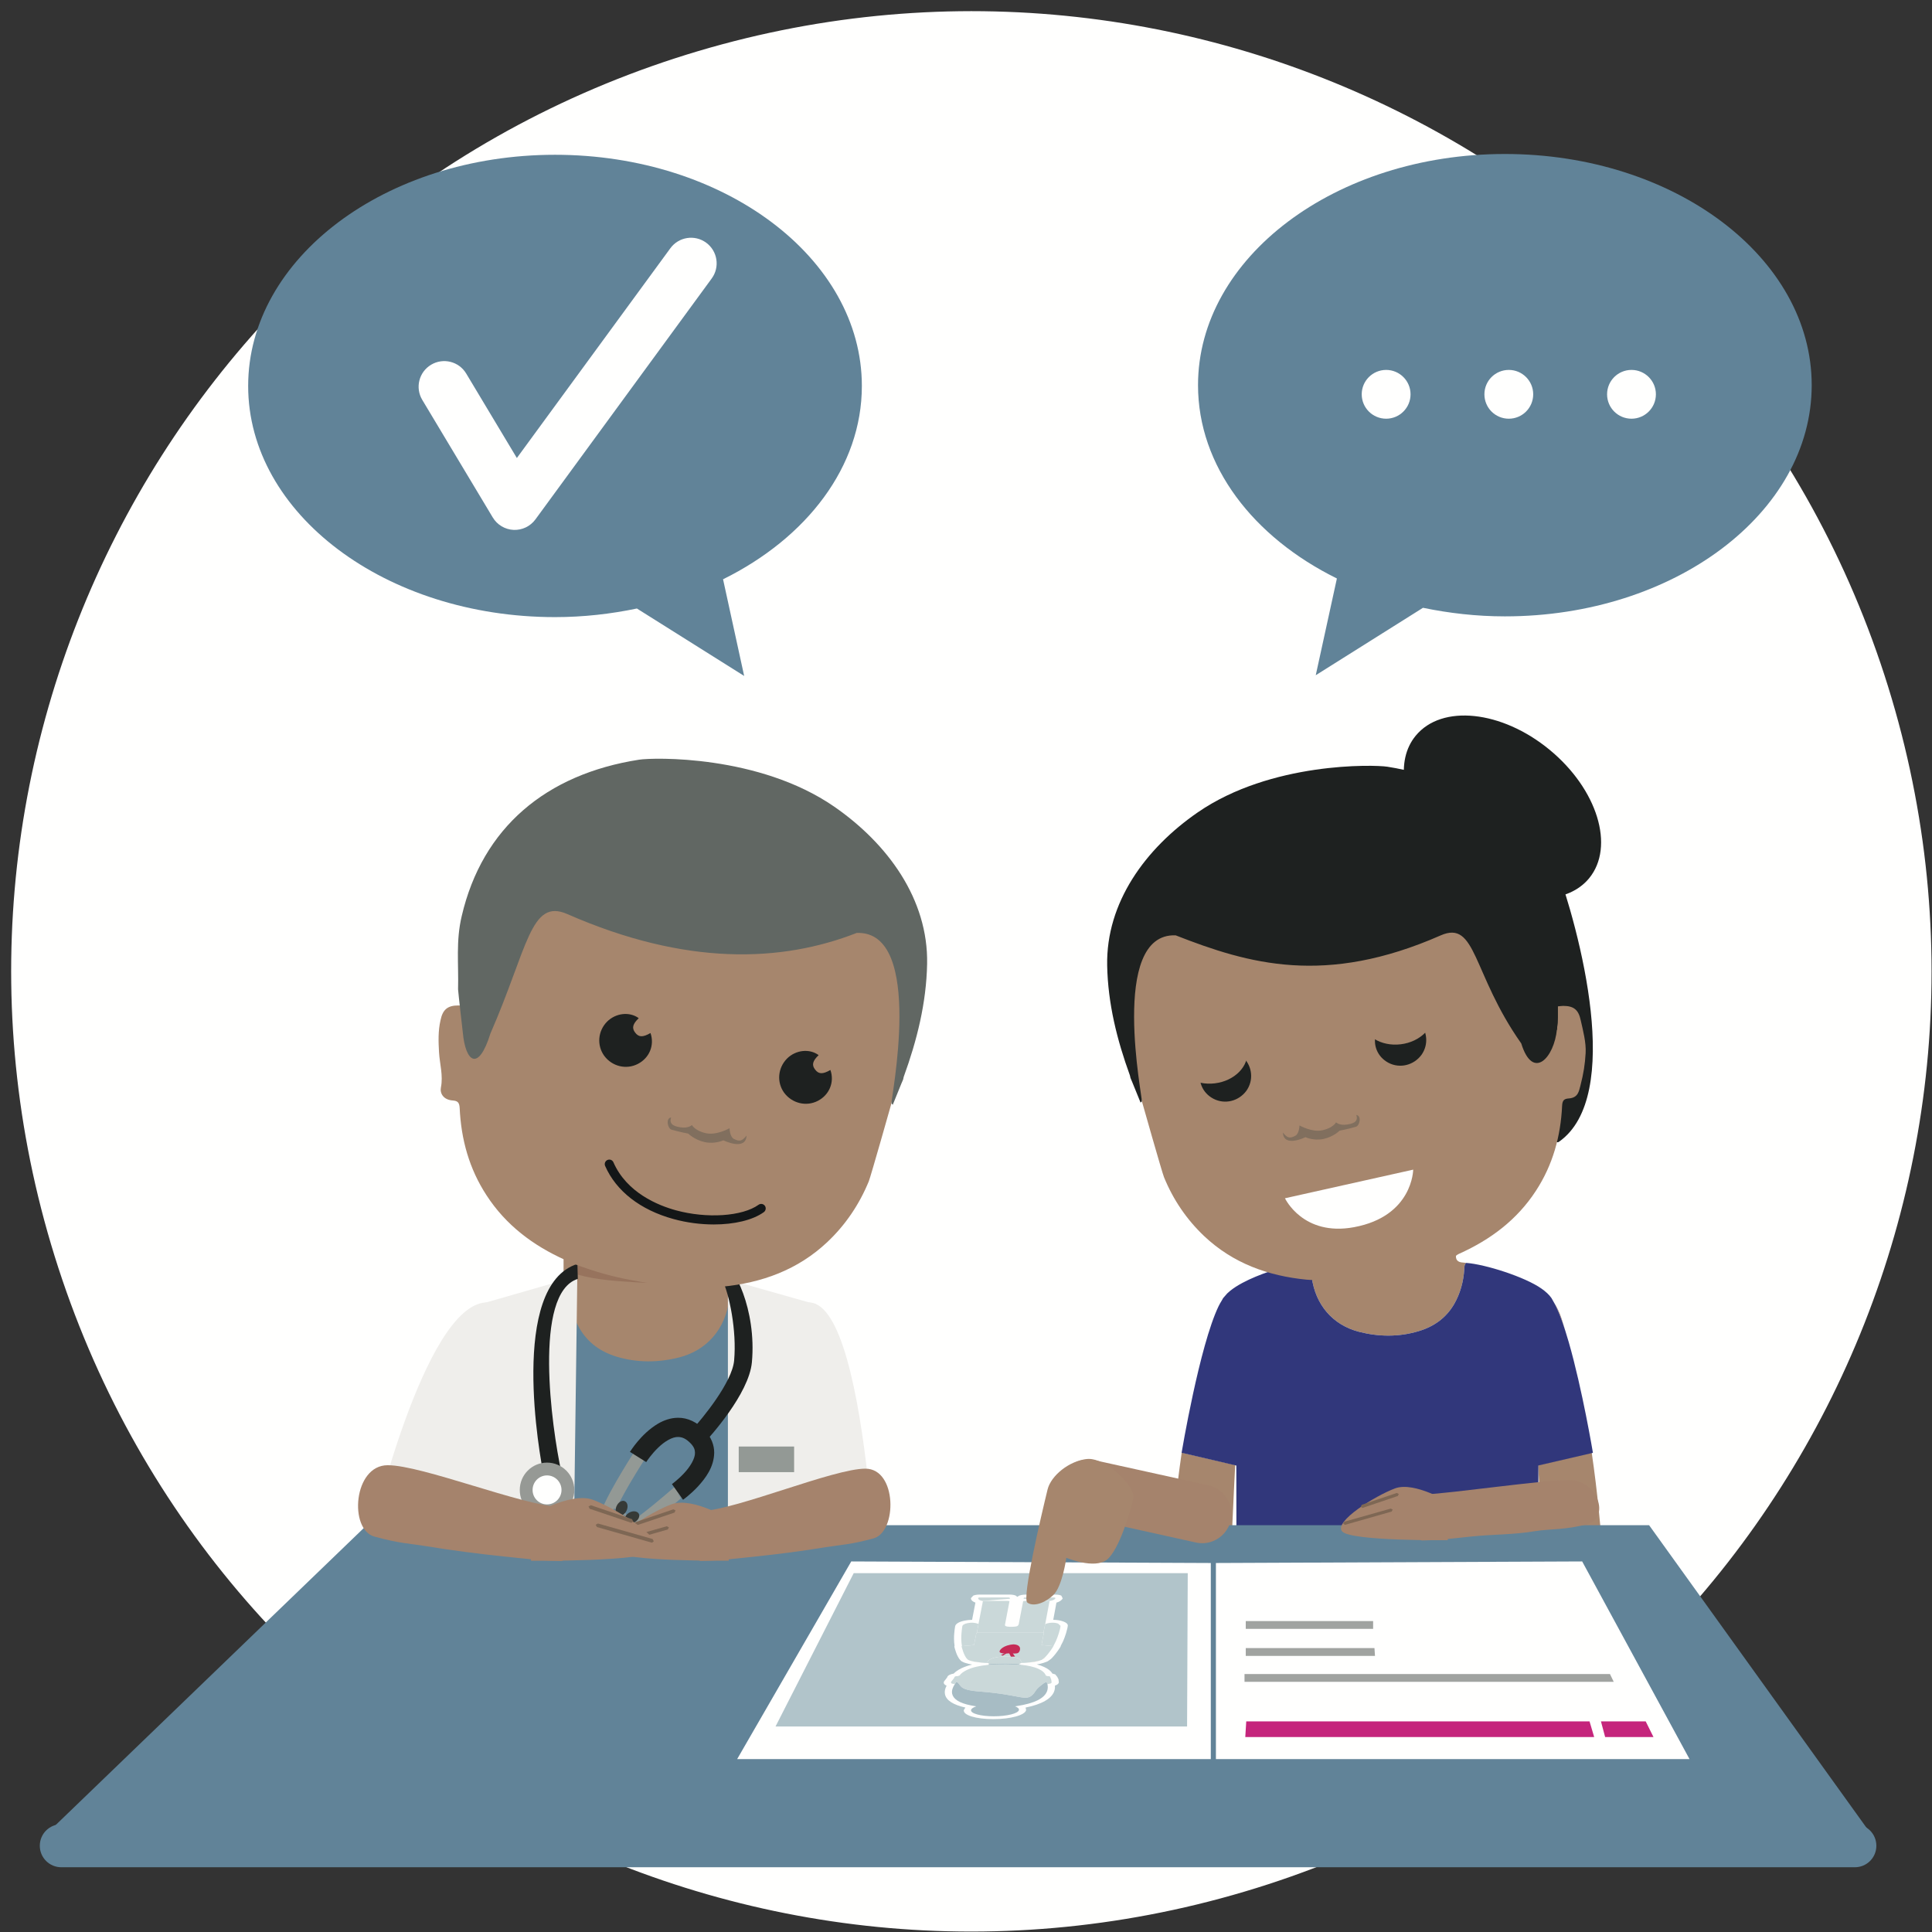 <?xml version="1.0" encoding="UTF-8"?>
<svg width="158px" height="158px" viewBox="0 0 158 158" version="1.1" xmlns="http://www.w3.org/2000/svg" xmlns:xlink="http://www.w3.org/1999/xlink">
    <rect x="0" y="0" width="158" height="158" fill="#333333" stroke="none"/>
    <title>Begrijpelijke digitale zorg</title>
    <g id="Page-1" stroke="none" stroke-width="1" fill="none" fill-rule="evenodd">
        <g id="Begrijpelijke-digitale-zorg" transform="translate(0.913, 0.913)">
            <path d="M54.267,3.863 C95.503,-9.534 139.79,13.03 153.188,54.267 C166.585,95.502 144.02,139.789 102.785,153.188 C61.551,166.585 17.262,144.02 3.863,102.785 C-9.535,61.551 13.035,17.262 54.267,3.863 Z" id="Fill-1" fill="#FFFFFE"></path>
            <g id="Group" transform="translate(2.342, 11.68)">
                <path d="M124.246,80.777 C129.533,77.05 125.979,63.617 123.88,57.887 C121.778,52.163 111.316,50.351 111.316,50.351 L122.821,68.408 C122.821,68.408 122.969,81.68 124.246,80.777 Z" id="Fill-2" fill="#1E2120"></path>
                <path d="M123.151,123.213 C124.563,124.607 128.097,124.431 128.127,123.594 C128.205,121.347 128.112,120.477 128.02,118.225 C127.917,115.837 127.76,113.431 127.507,111.04 C127.346,109.419 127.151,107.804 126.916,106.203 L122.538,107.218 C122.538,107.218 123.175,119.55 123.151,123.213 Z" id="Fill-3" fill="#A6866D"></path>
                <path d="M97.148,123.213 C95.744,124.607 92.207,124.431 92.18,123.594 C92.094,121.347 92.193,120.477 92.285,118.225 C92.387,115.837 92.541,113.431 92.793,111.04 C92.955,109.419 93.153,107.804 93.386,106.203 L97.76,107.218 C97.76,107.218 97.125,119.55 97.148,123.213 Z" id="Fill-4" fill="#A6866D"></path>
                <path d="M124.447,95.221 C124.282,94.723 124.073,94.291 123.818,93.905 C124.143,94.476 124.453,95.292 124.758,96.245 C124.656,95.904 124.558,95.561 124.447,95.221 Z" id="Fill-5" fill="#A6866D"></path>
                <path d="M125.031,97.145 L125.039,97.172 L125.031,97.145 Z" id="Fill-6" fill="#A6866D"></path>
                <path d="M97.114,93.178 L97.16,93.138 L97.114,93.178 Z" id="Fill-7" fill="#A6866D"></path>
                <path d="M96.406,94.22 C96.491,94.051 96.576,93.902 96.662,93.765 C96.567,93.911 96.483,94.06 96.406,94.22 Z" id="Fill-8" fill="#A6866D"></path>
                <polygon id="Fill-9" fill="#A6866D" points="101.926 90.993 101.827 91.018 101.833 91.077"></polygon>
                <path d="M111.006,90.05 C110.092,90.1 109.167,90.035 108.247,89.965 C107.017,89.875 105.811,89.741 104.617,89.436 L104.608,89.649 C104.593,90.509 104.593,90.509 103.771,90.684 C104.008,91.049 103.965,91.473 104.021,91.874 C104.327,94.1 105.715,95.759 107.885,96.322 C109.501,96.737 111.14,96.755 112.754,96.272 C114.001,95.904 115.006,95.194 115.67,94.051 C116.172,93.17 116.431,92.212 116.494,91.212 C116.515,91.031 116.483,90.827 116.651,90.688 L116.4,90.66 C115.947,90.641 115.749,90.427 115.826,89.965 C115.85,89.8 115.838,89.625 115.838,89.466 L115.806,89.436 C114.234,89.881 112.618,89.949 111.006,90.05 Z" id="Fill-10" fill="#A6866D"></path>
                <path d="M127.85,126.496 L127.64,127.714 C128.184,126.3 128.456,124.486 128.254,122.979 C127.969,120.963 125.991,121.211 124.582,121.563 C123.563,121.862 122.48,122.78 122.48,123.855 L122.48,127.602 C122.48,127.899 122.722,128.14 123.018,128.14 C123.314,128.14 123.552,127.899 123.552,127.602 L123.552,125.862 C123.552,125.862 123.596,125.036 124.3,125.127 C124.542,125.691 124.714,125.995 124.714,126.118 L124.714,129.884 C124.714,130.176 125.028,130.411 125.326,130.411 C125.623,130.411 126.029,130.159 126.029,129.865 L126.041,129.862 L126.513,126.263 L126.743,126.292 L126.291,129.722 C126.402,129.641 126.55,129.53 126.755,129.326 C126.94,129.11 127.104,128.835 127.264,128.544 L127.627,126.465 L127.85,126.496 Z" id="Fill-11" fill="#A6866D"></path>
                <path d="M126.513,126.263 L126.041,129.862 C126.06,129.858 126.139,129.828 126.291,129.722 L126.743,126.292 L126.513,126.263 Z" id="Fill-12" fill="#816F5E"></path>
                <path d="M127.85,126.496 L127.627,126.465 L127.264,128.544 C127.401,128.292 127.528,128.01 127.64,127.714 L127.85,126.496 Z" id="Fill-13" fill="#816F5E"></path>
                <path d="M92.456,126.496 L92.666,127.714 C92.121,126.3 91.84,124.486 92.054,122.979 C92.334,120.963 94.312,121.211 95.719,121.563 C96.742,121.862 97.821,122.78 97.821,123.855 L97.821,127.602 C97.821,127.899 97.583,128.14 97.289,128.14 C96.989,128.14 96.746,127.899 96.746,127.602 L96.746,125.862 C96.746,125.862 96.705,125.036 96,125.127 C95.76,125.691 95.59,125.995 95.59,126.118 L95.59,129.884 C95.59,130.176 95.277,130.411 94.98,130.411 C94.681,130.411 94.273,130.159 94.273,129.865 L94.263,129.862 L93.787,126.263 L93.562,126.292 L94.012,129.722 C93.898,129.641 93.753,129.53 93.549,129.326 C93.364,129.11 93.198,128.835 93.042,128.544 L92.677,126.465 L92.456,126.496 Z" id="Fill-14" fill="#A6866D"></path>
                <path d="M93.787,126.263 L94.263,129.862 C94.242,129.858 94.164,129.828 94.012,129.722 L93.562,126.292 L93.787,126.263 Z" id="Fill-15" fill="#816F5E"></path>
                <path d="M92.456,126.496 L92.677,126.465 L93.042,128.544 C92.904,128.292 92.774,128.01 92.666,127.714 L92.456,126.496 Z" id="Fill-16" fill="#816F5E"></path>
                <path d="M115.67,94.051 C115.006,95.194 114.001,95.904 112.754,96.272 C111.14,96.755 109.501,96.737 107.885,96.322 C105.715,95.759 104.327,94.1 104.021,91.874 C103.965,91.473 104.008,91.049 103.771,90.684 C103.138,90.706 101.926,90.993 101.926,90.993 L101.827,91.003 C101.827,91.003 101.636,91.049 101.344,91.135 C100.445,91.408 98.492,92.057 97.366,92.957 L97.16,93.138 L97.114,93.178 L96.774,93.565 L96.662,93.765 C96.576,93.902 96.491,94.051 96.406,94.22 C94.841,97.454 93.377,106.215 93.377,106.215 L93.546,106.254 L97.852,107.261 C97.852,110.89 97.867,114.522 97.867,118.156 C97.867,118.409 97.824,118.684 98.034,118.897 L98.047,118.88 C106.164,118.868 114.274,118.868 122.378,118.868 L122.393,118.888 C122.565,118.721 122.554,118.491 122.554,118.277 L122.554,107.255 L126.926,106.243 L127.015,106.215 C127.015,106.215 126.153,101.041 125.039,97.172 L125.031,97.145 C124.94,96.832 124.851,96.538 124.758,96.245 C124.453,95.292 124.143,94.476 123.818,93.905 L123.626,93.565 C123.439,93.293 123.151,93.03 122.818,92.796 C121.461,91.834 118.205,90.798 116.651,90.688 C116.483,90.827 116.515,91.031 116.494,91.212 C116.431,92.212 116.172,93.17 115.67,94.051 Z" id="Fill-17" fill="#31377B"></path>
                <path d="M124.586,69.669 C124.44,69.669 124.277,69.701 124.143,69.709 C124.146,70.302 124.162,70.903 124.081,71.515 L124.081,71.57 L124.073,71.569 L124.062,71.648 L123.772,71.396 L123.682,71.32 C123.432,71.087 123.203,70.846 123.003,70.59 C118.963,64.862 120.725,65.824 118.12,63.942 C115.306,61.917 114.345,59.655 108.595,58.935 C102.841,58.223 99.69,61.293 99.69,61.293 C83.007,60.786 90.319,77.396 90.14,77.508 C90.137,77.501 91.778,83.29 91.936,83.675 C92.688,85.516 93.782,87.132 95.228,88.502 C97.577,90.716 100.445,91.754 103.607,92.06 C103.906,92.085 104.189,92.088 104.479,92.115 C106.592,92.212 108.654,91.94 110.737,91.552 C112.284,91.275 113.773,90.858 115.248,90.297 C115.6,90.159 115.551,90.387 115.59,90.572 L115.628,90.598 C115.625,90.255 115.769,90.078 116.107,89.924 C118.644,88.783 120.814,87.158 122.354,84.789 C123.735,82.675 124.381,80.329 124.496,77.827 C124.52,77.388 124.662,77.264 125.043,77.239 C125.807,77.181 125.87,76.648 125.991,76.197 C126.251,75.199 126.365,74.453 126.419,73.527 C126.468,72.674 126.211,71.697 126.02,70.857 C125.843,70.005 125.464,69.669 124.586,69.669 Z" id="Fill-18" fill="#A6866D"></path>
                <path d="M90.124,77.479 C90.229,77.381 87.411,63.689 92.891,63.899 C98.875,66.245 105.116,68.055 114.558,63.907 C117.503,62.612 117.114,67.013 121.154,72.741 C122.11,75.833 123.858,73.894 124.073,71.569 L124.081,71.515 C124.162,70.903 124.146,70.302 124.143,69.709 C124.138,69.469 124.143,69.231 124.153,69.001 C124.099,66.943 123.896,64.905 123.423,62.897 C121.779,55.865 117.615,51.262 110.207,50.11 C109.088,49.936 100.683,49.712 94.696,53.844 C90.413,56.798 87.195,61.222 87.29,66.362 C87.349,69.48 88.096,72.454 89.151,75.359 L89.198,75.566 L89.343,75.909 C89.565,76.459 89.784,77.001 90.022,77.579 L90.124,77.479 Z" id="Fill-19" fill="#1E2120"></path>
                <path d="M123.068,60.87 C124.567,60.796 125.85,60.264 126.703,59.234 C128.832,56.641 127.382,51.942 123.464,48.718 C119.55,45.498 114.651,44.983 112.522,47.575 C111.675,48.599 111.411,49.953 111.616,51.421 C111.937,53.655 113.394,56.141 115.764,58.087 C118.12,60.025 120.826,60.974 123.068,60.87 Z" id="Fill-20" fill="#1E2120"></path>
                <path d="M101.83,85.402 L112.317,83.061 C112.317,83.061 112.292,86.873 107.476,87.767 C103.305,88.543 101.83,85.402 101.83,85.402 Z" id="Fill-21" fill="#FFFFFE"></path>
                <path d="M107.663,78.589 C107.885,79.221 107.242,79.316 106.917,79.371 C106.294,79.473 106.008,79.193 106.008,79.193 C106.008,79.193 105.771,79.649 104.9,79.839 C104.034,80.032 103.017,79.445 103.017,79.445 C103.017,79.445 103.001,80.116 102.683,80.287 C102.18,80.555 102.004,80.441 101.663,80.032 C101.719,81.287 103.505,80.407 103.505,80.407 C103.505,80.407 104.189,80.726 104.998,80.547 C105.811,80.369 106.299,79.873 106.299,79.873 C106.299,79.873 106.869,79.773 107.635,79.554 C107.94,79.471 108.123,78.645 107.663,78.589 Z" id="Fill-22" fill="#816F5E"></path>
                <path d="M94.984,74.809 C95.599,75.158 95.923,75.147 96.204,74.773 C96.485,74.416 96.406,74.09 95.923,73.626 C96.653,73.088 97.747,73.208 98.445,73.906 C99.175,74.651 99.274,75.777 98.67,76.62 C98.035,77.47 96.907,77.745 95.982,77.263 C95.06,76.785 94.65,75.764 94.984,74.809 Z" id="Fill-23" fill="#1E2120"></path>
                <path d="M98.746,73.304 C98.902,74.6 97.712,75.811 96.093,76.003 C94.473,76.198 93.033,75.306 92.878,74.009 C92.724,72.71 93.91,71.505 95.528,71.31 C97.148,71.115 98.591,72.005 98.746,73.304 Z" id="Fill-24" fill="#A6866D"></path>
                <path d="M109.306,71.869 C109.919,72.219 110.24,72.209 110.521,71.833 C110.808,71.471 110.729,71.153 110.24,70.682 C110.975,70.146 112.066,70.268 112.763,70.962 C113.495,71.71 113.59,72.841 112.991,73.679 C112.357,74.531 111.226,74.809 110.296,74.324 C109.38,73.841 108.97,72.822 109.306,71.869 Z" id="Fill-25" fill="#1E2120"></path>
                <path d="M113.946,70.111 C114.103,71.406 112.913,72.617 111.295,72.809 C109.672,73.007 108.234,72.111 108.08,70.816 C107.922,69.52 109.109,68.309 110.729,68.114 C112.351,67.92 113.789,68.816 113.946,70.111 Z" id="Fill-26" fill="#A6866D"></path>
                <polygon id="Fill-27" fill="#A6866D" points="42.833 99.168 56.931 99.168 56.931 86.796 42.833 86.796"></polygon>
                <path d="M55.745,91.642 C54.495,91.966 53.212,92.096 51.927,92.201 C50.968,92.277 49.99,92.341 49.021,92.291 C47.327,92.183 45.624,92.109 43.974,91.642 C43.987,91.444 43.896,90.096 44.296,90.177 C45.906,90.481 47.726,91.318 49.37,91.33 C51.584,91.346 53.605,91.711 55.775,91.218 C55.764,91.359 55.745,91.507 55.745,91.642 Z" id="Fill-28" fill="#97735D"></path>
                <path d="M62.322,105.883 C62.325,108.37 63.098,122.341 63.042,124.835 C62.971,128.137 68.548,126.956 68.58,126.048 C68.668,123.615 68.548,125.025 68.451,122.598 C68.346,119.99 68.161,117.381 67.901,114.785 C67.317,108.954 66.374,103.191 64.557,97.59 C63.917,95.586 62.554,94.51 60.752,93.778 C59.92,93.439 59.064,93.213 58.193,93.018 C58.208,95.748 58.582,98.412 59.531,100.977 C60.119,102.584 60.909,104.09 62.056,105.385 C62.223,105.566 62.344,105.764 62.344,106.034 L62.322,105.883 Z" id="Fill-29" fill="#AA8E76"></path>
                <path d="M67.551,108.818 C67.551,108.818 65.766,98.103 63.985,95.51 C62.879,93.896 58.686,92.82 58.686,92.82 L56.638,92.486 C56.638,92.486 56.43,93.312 56.374,93.735 C56.05,96.077 54.586,97.819 52.311,98.412 C50.607,98.848 48.873,98.865 47.188,98.362 C45.887,97.969 44.821,97.23 44.128,96.019 C43.592,95.099 43.337,94.088 43.248,93.036 C43.241,92.847 43.266,92.634 43.093,92.493 C42.4,92.496 41.74,92.66 41.068,92.82 C41.068,92.82 36.872,93.896 35.768,95.51 C33.979,98.103 32.197,108.818 32.197,108.818 L36.89,109.903 C36.89,113.771 36.89,117.627 36.894,121.492 C36.894,121.733 36.865,122.001 37.104,122.183 C37.357,122.298 37.631,122.276 37.897,122.276 L61.85,122.276 C62.118,122.276 62.394,122.298 62.64,122.169 C62.891,121.946 62.842,121.636 62.842,121.368 L62.842,109.912 L67.551,108.818 Z" id="Fill-30" fill="#618398"></path>
                <polygon id="Fill-31" fill="#EFEEEB" points="43.38 135.218 36.112 135.548 36.112 94.035 43.958 91.778"></polygon>
                <polygon id="Fill-32" fill="#EFEEEB" points="56.273 135.65 63.54 135.978 63.54 94.099 56.273 92.039"></polygon>
                <path d="M27.073,112.983 L36.414,113.622 C36.414,113.622 39.478,93.812 36.458,93.924 C31.394,94.248 27.073,112.983 27.073,112.983 Z" id="Fill-33" fill="#EFEEEB"></path>
                <path d="M68.695,122.709 L62.768,122.814 C62.768,122.814 59.96,93.812 62.977,93.924 C68.046,94.248 68.695,122.709 68.695,122.709 Z" id="Fill-34" fill="#EFEEEB"></path>
                <polyline id="Fill-35" fill="#939995" points="57.158 107.799 61.689 107.799 61.689 105.705 57.158 105.705"></polyline>
                <path d="M41.227,108.13 C40.88,106.546 38.359,92.536 43.969,90.771 L43.999,91.995 C40.331,93.148 41.853,104.143 42.657,107.811 L41.227,108.13 Z" id="Fill-36" fill="#1E2120"></path>
                <path d="M54.356,105.388 L53.285,104.393 C54.2,103.406 56.62,100.455 56.782,98.674 C57.003,96.233 56.397,93.266 55.798,92.022 C55.705,91.164 55.921,90.802 55.921,90.802 C56.693,90.796 58.632,94.462 58.236,98.808 C58.004,101.401 54.733,104.986 54.356,105.388 Z" id="Fill-37" fill="#1E2120"></path>
                <path d="M47.95,111.229 L47.848,111.275 C47.646,111.369 47.142,111.545 46.873,111.538 L46.744,111.521 L46.741,111.521 L46.698,111.582 L46.759,111.538 L46.741,111.521 L46.698,111.582 L46.759,111.538 L46.546,111.693 L46.818,111.693 L46.759,111.539 L46.546,111.693 L46.818,111.693 C46.817,111.684 46.837,111.545 46.902,111.371 C47.123,110.737 47.742,109.597 48.296,108.655 C48.855,107.708 49.35,106.939 49.35,106.937 L49.356,106.929 L49.352,106.931 L49.412,106.844 C49.554,106.631 49.955,106.079 50.478,105.6 C51.002,105.115 51.639,104.741 52.189,104.75 C52.57,104.755 52.966,104.89 53.439,105.393 C53.736,105.719 53.824,106 53.828,106.302 C53.84,106.877 53.383,107.61 52.858,108.161 C52.601,108.438 52.341,108.671 52.147,108.833 L51.914,109.019 L51.831,109.078 L51.807,109.094 L51.788,109.113 C51.786,109.115 51.569,109.307 51.225,109.601 C50.707,110.043 49.906,110.713 49.151,111.285 C48.774,111.57 48.407,111.832 48.101,112.026 C47.8,112.218 47.534,112.339 47.479,112.343 L47.451,112.348 L47.451,112.522 L47.531,112.373 L47.451,112.348 L47.451,112.522 L47.531,112.373 L47.44,112.54 L47.627,112.472 L47.531,112.373 L47.44,112.54 L47.627,112.472 L47.618,112.366 C47.615,112.184 47.684,111.86 47.764,111.607 L47.872,111.286 L47.918,111.165 L46.945,110.771 C46.944,110.781 46.854,111.001 46.76,111.303 C46.672,111.607 46.573,111.983 46.568,112.366 C46.573,112.562 46.59,112.774 46.725,113.001 C46.852,113.236 47.176,113.411 47.451,113.396 L47.696,113.368 C48.116,113.269 48.512,113.012 49.016,112.676 C50.484,111.671 52.472,109.906 52.481,109.898 L52.134,109.507 L52.435,109.934 C52.455,109.921 53.033,109.514 53.627,108.874 C54.212,108.232 54.861,107.363 54.876,106.302 C54.88,105.752 54.666,105.169 54.208,104.68 C53.594,104.01 52.874,103.697 52.189,103.703 C51.058,103.716 50.162,104.43 49.517,105.072 C48.873,105.724 48.478,106.356 48.466,106.376 L48.908,106.654 L48.469,106.371 C48.466,106.376 47.81,107.397 47.149,108.549 C46.818,109.125 46.485,109.733 46.23,110.271 C46.103,110.541 45.995,110.793 45.913,111.023 C45.835,111.258 45.776,111.458 45.771,111.693 C45.774,111.819 45.788,111.975 45.906,112.148 C46.032,112.324 46.209,112.442 46.379,112.503 C46.549,112.567 46.715,112.584 46.873,112.586 C47.266,112.583 47.627,112.473 47.915,112.374 C48.2,112.274 48.4,112.175 48.412,112.169 L47.95,111.229 Z" id="Fill-38" fill="#939995"></path>
                <path d="M49.004,111.242 C49.09,111.48 48.898,111.786 48.582,111.925 C48.262,112.07 47.934,111.999 47.848,111.764 C47.761,111.526 47.953,111.22 48.273,111.075 C48.589,110.93 48.917,111.01 49.004,111.242 Z" id="Fill-39" fill="#363A37"></path>
                <path d="M47.887,110.2 C48.097,110.34 48.128,110.698 47.958,111 C47.788,111.307 47.48,111.445 47.273,111.307 C47.063,111.168 47.032,110.809 47.205,110.504 C47.372,110.2 47.68,110.061 47.887,110.2 Z" id="Fill-40" fill="#363A37"></path>
                <path d="M49.593,106.977 L49.602,106.961 C49.67,106.858 50.048,106.299 50.567,105.801 C51.086,105.291 51.733,104.906 52.203,104.924 C52.511,104.931 52.823,105.022 53.262,105.483 C53.519,105.771 53.575,105.975 53.581,106.213 C53.602,106.665 53.189,107.365 52.682,107.894 C52.435,108.16 52.181,108.386 51.992,108.543 L51.769,108.722 L51.71,108.766 L51.696,108.776 L52.604,110.059 C52.631,110.039 53.219,109.623 53.832,108.963 C54.436,108.299 55.132,107.397 55.153,106.213 C55.157,105.601 54.914,104.945 54.413,104.415 C53.767,103.704 52.966,103.344 52.203,103.353 C51.581,103.353 51.025,103.564 50.555,103.837 C49.155,104.67 48.301,106.098 48.262,106.141 L49.593,106.977 Z" id="Fill-41" fill="#1E2120"></path>
                <path d="M119.813,5.25183761e-15 C105.956,5.25183761e-15 94.72,8.467 94.72,18.907 C94.72,25.525 99.24,31.341 106.077,34.715 L104.348,42.627 L113.118,37.113 C115.253,37.554 117.486,37.814 119.813,37.814 C133.672,37.814 144.907,29.348 144.907,18.907 C144.907,8.467 133.672,5.25183761e-15 119.813,5.25183761e-15 Z" id="Fill-42" fill="#618398"></path>
                <path d="M32.77,70.846 C32.569,71.713 32.599,72.593 32.649,73.465 C32.705,74.42 32.998,75.356 32.804,76.337 C32.71,76.806 32.987,77.349 33.775,77.406 C34.164,77.436 34.309,77.563 34.337,78.011 C34.452,80.586 35.118,82.993 36.537,85.164 C38.116,87.6 40.346,89.268 42.954,90.441 C43.3,90.598 43.476,90.682 43.841,90.824 C45.355,91.396 46.885,91.831 48.474,92.113 C50.607,92.514 52.731,92.796 54.903,92.697 C55.201,92.663 55.491,92.66 55.796,92.634 C59.048,92.322 61.994,91.257 64.408,88.979 C65.895,87.575 67.015,85.909 67.795,84.018 C67.953,83.625 69.639,77.678 69.634,77.686 C69.452,77.572 76.964,60.504 59.821,61.024 C59.821,61.024 56.589,57.865 50.672,58.6 C44.766,59.34 42.723,59.417 39.833,61.497 C37.156,63.431 40.022,64.689 35.866,70.575 C35.665,70.837 35.431,71.087 35.172,71.329 L35.076,71.406 L34.778,71.662 L34.77,71.58 L34.761,71.58 L34.761,71.527 C34.677,70.9 34.696,70.282 34.696,69.666 C34.56,69.663 34.396,69.633 34.24,69.633 C33.344,69.631 32.949,69.972 32.77,70.846 Z" id="Fill-43" fill="#A6866D"></path>
                <path d="M69.651,77.653 C69.542,77.551 72.441,63.485 66.807,63.703 C60.659,66.111 52.846,66.42 43.142,62.161 C40.122,60.832 39.91,64.943 36.853,71.925 C35.866,75.103 34.816,74.256 34.596,71.864 C34.593,71.851 34.216,68.548 34.206,68.318 C34.26,66.197 34.016,64.375 34.506,62.318 C36.195,55.089 41.402,50.718 49.015,49.534 C50.168,49.353 58.801,49.123 64.956,53.367 C69.353,56.407 72.664,60.952 72.565,66.232 C72.503,69.434 71.736,72.488 70.651,75.474 L70.602,75.691 L70.452,76.042 C70.226,76.602 69.999,77.165 69.758,77.754 L69.651,77.653 Z" id="Fill-44" fill="#616763"></path>
                <path d="M51.631,78.793 C51.402,79.442 52.061,79.544 52.397,79.6 C53.042,79.702 53.331,79.414 53.331,79.414 C53.331,79.414 53.575,79.882 54.468,80.079 C55.359,80.277 56.406,79.674 56.406,79.674 C56.406,79.674 56.424,80.364 56.749,80.539 C57.266,80.812 57.444,80.698 57.8,80.277 C57.742,81.567 55.903,80.664 55.903,80.664 C55.903,80.664 55.203,80.991 54.37,80.808 C53.538,80.624 53.031,80.114 53.031,80.114 C53.031,80.114 52.447,80.011 51.661,79.791 C51.349,79.7 51.161,78.855 51.631,78.793 Z" id="Fill-45" fill="#816F5E"></path>
                <path d="M64.656,74.911 C64.025,75.272 63.694,75.26 63.406,74.877 C63.113,74.503 63.197,74.173 63.694,73.696 C62.944,73.143 61.821,73.267 61.107,73.978 C60.352,74.748 60.252,75.909 60.872,76.772 C61.525,77.644 62.683,77.929 63.638,77.431 C64.581,76.938 65.002,75.889 64.656,74.911 Z" id="Fill-46" fill="#1E2120"></path>
                <path d="M49.943,71.888 C49.312,72.251 48.981,72.24 48.69,71.854 C48.4,71.481 48.484,71.153 48.981,70.673 C48.224,70.121 47.109,70.247 46.391,70.958 C45.637,71.725 45.539,72.889 46.159,73.753 C46.806,74.624 47.965,74.908 48.919,74.41 C49.868,73.916 50.283,72.869 49.943,71.888 Z" id="Fill-47" fill="#1E2120"></path>
                <path d="M55.118,87.544 C54.044,87.544 52.906,87.399 51.818,87.099 C49.115,86.357 47.133,84.815 46.233,82.759 C46.151,82.571 46.237,82.352 46.425,82.27 C46.618,82.188 46.83,82.273 46.911,82.46 C48.004,84.957 50.576,85.99 52.016,86.385 C54.549,87.08 57.456,86.885 58.78,85.934 C58.944,85.815 59.176,85.85 59.298,86.019 C59.414,86.183 59.377,86.415 59.212,86.536 C58.292,87.197 56.786,87.544 55.118,87.544 Z" id="Fill-48" fill="#131617"></path>
                <path d="M43.189,109.258 C43.189,110.2 42.425,110.963 41.479,110.963 C40.537,110.963 39.776,110.2 39.776,109.258 C39.776,108.314 40.537,107.543 41.479,107.543 C42.425,107.543 43.189,108.314 43.189,109.258 Z" id="Fill-49" fill="#FFFFFE"></path>
                <path d="M43.714,109.258 L42.666,109.258 C42.664,109.91 42.138,110.439 41.479,110.439 C40.828,110.438 40.3,109.912 40.3,109.258 C40.3,108.6 40.831,108.068 41.479,108.067 C42.133,108.068 42.664,108.602 42.666,109.258 L43.714,109.258 C43.712,108.025 42.714,107.02 41.479,107.019 C40.243,107.02 39.252,108.028 39.252,109.258 C39.252,110.488 40.247,111.487 41.479,111.487 C42.713,111.485 43.714,110.49 43.714,109.258 Z" id="Fill-50" fill="#969995"></path>
                <path d="M42.136,0.065 C55.995,0.065 67.228,8.527 67.228,18.971 C67.228,25.586 62.711,31.403 55.877,34.781 L57.603,42.686 L48.831,37.171 C46.7,37.617 44.459,37.875 42.136,37.875 C28.276,37.875 17.04,29.413 17.04,18.971 C17.04,8.527 28.276,0.065 42.136,0.065 Z" id="Fill-51" fill="#618398"></path>
                <path d="M31.279,20.112 L37.044,29.726 C37.403,30.327 38.045,30.709 38.744,30.742 C39.444,30.773 40.117,30.451 40.531,29.886 L54.948,10.182 C55.633,9.249 55.429,7.938 54.495,7.254 C53.562,6.571 52.251,6.775 51.568,7.708 L39.014,24.863 L34.872,17.956 C34.278,16.963 32.99,16.641 31.998,17.237 C31.005,17.831 30.683,19.118 31.279,20.112 Z" id="Fill-52" fill="#FFFFFE"></path>
                <polygon id="Fill-53" fill="#618398" points="149.731 137.357 0.574 137.357 26.736 112.139 131.61 112.139"></polygon>
                <path d="M95.916,113.452 C95.491,113.616 95.02,113.662 94.545,113.554 L85.22,111.49 C83.931,111.207 83.112,109.929 83.402,108.643 C83.686,107.351 84.963,106.538 86.249,106.819 L95.577,108.877 C96.866,109.164 97.682,110.445 97.4,111.734 C97.218,112.549 96.64,113.174 95.916,113.452 Z" id="Fill-54" fill="#A5836C"></path>
                <polygon id="Fill-55" fill="#FFFFFE" points="96.183 115.23 96.183 131.265 134.914 131.265 126.136 115.102"></polygon>
                <polygon id="Fill-56" fill="#FFFFFE" points="95.765 115.23 95.765 131.265 57.031 131.265 66.361 115.102"></polygon>
                <polygon id="Fill-57" fill="#B1C4CA" points="93.88 116.06 66.562 116.06 60.168 128.6 93.825 128.6"></polygon>
                <path d="M83.254,124.637 L83.22,124.558 L83.22,124.557 L83.043,124.337 L82.806,124.271 C82.691,124.063 82.463,123.884 82.134,123.733 C81.962,123.652 81.764,123.581 81.542,123.523 C81.754,123.488 81.933,123.445 82.092,123.395 L82.392,123.284 L82.469,123.24 L82.691,123.079 L82.797,122.972 C83.148,122.613 83.466,122.093 83.477,122.073 L83.495,122.004 C83.563,121.883 83.622,121.761 83.686,121.627 C83.769,121.436 83.85,121.22 83.925,120.979 L83.945,120.904 C83.995,120.728 84.05,120.546 84.07,120.36 C84.084,120.223 83.95,120.097 83.692,120.008 C83.458,119.922 83.174,119.881 82.88,119.877 C82.911,119.695 82.956,119.464 83,119.238 C83.055,118.931 83.112,118.642 83.14,118.472 C83.365,118.406 83.569,118.295 83.653,118.122 L83.541,117.9 C83.458,117.859 83.3,117.813 83.021,117.813 L80.785,117.813 C80.581,117.813 80.324,117.813 80.104,117.896 L79.931,117.998 L79.826,117.903 C79.703,117.843 79.52,117.81 79.278,117.813 L76.867,117.813 C76.609,117.813 76.442,117.856 76.343,117.896 L76.147,118.103 C76.147,118.286 76.32,118.4 76.516,118.469 C76.462,118.729 76.358,119.29 76.274,119.717 L76.246,119.877 C76.037,119.881 75.833,119.9 75.646,119.939 C75.176,120.032 74.889,120.205 74.855,120.413 C74.825,120.582 74.797,120.783 74.785,120.979 C74.769,121.132 74.763,121.282 74.766,121.43 C74.766,121.615 74.781,121.803 74.809,121.989 L74.793,122.073 C74.809,122.149 74.977,122.86 75.283,123.178 L75.382,123.266 L75.415,123.285 L75.573,123.362 L75.7,123.405 C75.876,123.464 76.068,123.503 76.249,123.537 C75.915,123.615 75.62,123.722 75.372,123.838 C75.1,123.971 74.889,124.115 74.739,124.274 C74.453,124.319 74.249,124.43 74.209,124.567 L74.201,124.582 L74.2,124.594 L73.947,124.92 C73.876,125.087 73.999,125.187 74.117,125.244 L74.16,125.262 C74.022,125.519 73.98,125.741 74.025,125.961 C74.124,126.459 74.688,126.826 75.696,127.052 L75.567,127.252 C75.49,127.671 76.546,127.998 77.974,127.998 C79.405,127.998 80.583,127.671 80.664,127.252 L80.617,127.052 C81.949,126.785 82.763,126.317 82.967,125.695 C83.013,125.559 83.031,125.413 83.016,125.259 C83.195,125.2 83.307,125.116 83.338,125.006 L83.307,124.73 L83.254,124.637 Z" id="Fill-58" fill="#FFFFFE"></path>
                <path d="M80.12,123.512 L80.12,123.513 L80.113,123.515 L80.04,123.55 C79.699,123.523 79.359,123.507 79.004,123.507 C78.542,123.503 78.088,123.513 77.631,123.55 L77.527,123.563 C76.862,123.631 76.271,123.761 75.82,123.977 C75.538,124.113 75.337,124.261 75.217,124.43 L75.06,124.483 C74.898,124.475 74.815,124.509 74.797,124.575 L74.751,124.666 L74.531,124.944 C74.491,125.04 74.541,125.127 74.815,125.117 L74.847,125.107 L74.961,124.953 L75.032,124.983 C75.4,125.25 75.109,125.609 76.905,125.744 C80.323,126.003 80.638,126.62 81.26,125.932 C81.492,125.671 81.389,125.586 82.131,125.049 L82.333,124.947 L82.404,125.151 L82.407,125.151 L82.469,125.117 C82.654,125.102 82.726,125.071 82.746,124.996 L82.719,124.784 L82.633,124.552 C82.639,124.515 82.568,124.474 82.407,124.481 L82.277,124.439 C82.203,124.235 82.012,124.047 81.677,123.89 C81.297,123.716 80.8,123.612 80.237,123.553 L80.12,123.512 Z" id="Fill-59" fill="#CAD8D9"></path>
                <path d="M82.082,120.91 L82.078,120.91 L81.909,120.897 L76.81,120.897 L76.64,120.91 L76.639,120.91 L76.652,120.832 C76.691,120.625 76.729,120.422 76.766,120.214 C76.806,120.02 77.088,118.543 77.128,118.347 L77.281,118.33 L79.139,118.33 L79.294,118.347 L79.294,118.392 C79.256,118.591 78.976,120.066 78.936,120.262 C78.913,120.384 79.004,120.432 79.313,120.446 C79.461,120.452 79.612,120.45 79.757,120.432 C79.894,120.418 79.98,120.379 80.014,120.325 L80.057,120.234 C80.092,120.032 80.377,118.551 80.42,118.347 L80.571,118.33 L82.423,118.33 L82.576,118.347 C82.54,118.548 82.259,120.024 82.225,120.223 L82.205,120.304 C82.163,120.506 82.123,120.706 82.082,120.91 Z" id="Fill-60" fill="#CAD8D9"></path>
                <path d="M81.297,123.318 C81.12,123.346 80.942,123.362 80.759,123.38 C80.759,123.38 81.399,123.315 81.76,123.213 C81.627,123.259 81.47,123.29 81.297,123.318 Z" id="Fill-61" fill="#D7B290"></path>
                <path d="M82.112,120.963 L82.082,120.91 C82.123,120.706 82.163,120.506 82.205,120.304 L82.225,120.223 C82.568,120.092 82.964,120.072 83.281,120.186 L83.477,120.372 C83.458,120.571 83.396,120.769 83.338,120.968 C83.273,121.177 83.195,121.39 83.102,121.605 C83.038,121.744 82.964,121.889 82.888,122.03 L81.921,121.939 L82.112,120.963 Z" id="Fill-62" fill="#CAD8D9"></path>
                <polygon id="Fill-63" fill="#D7B290" points="82.144 123.008 81.984 123.121 82.246 122.901"></polygon>
                <path d="M75.841,123.084 L75.909,123.138 L75.841,123.084 Z" id="Fill-64" fill="#D7B290"></path>
                <polygon id="Fill-65" fill="#D7B290" points="77.034 123.38 77.013 123.376 77.017 123.371"></polygon>
                <path d="M76.088,123.219 L76.012,123.191 C76.246,123.283 76.731,123.348 76.927,123.368 C76.621,123.34 76.334,123.296 76.088,123.219 Z" id="Fill-66" fill="#D7B290"></path>
                <path d="M76.639,120.91 L76.589,120.979 C76.524,121.297 76.462,121.618 76.401,121.939 L75.415,122.03 C75.377,121.825 75.359,121.617 75.359,121.408 C75.356,121.263 75.363,121.114 75.377,120.968 C75.39,120.783 75.415,120.597 75.442,120.41 C75.462,120.298 75.603,120.199 75.881,120.147 C76.172,120.087 76.493,120.107 76.707,120.194 L76.766,120.214 C76.729,120.422 76.691,120.625 76.652,120.832 L76.639,120.91 Z" id="Fill-67" fill="#CAD8D9"></path>
                <path d="M80.113,123.515 C79.768,123.479 79.409,123.473 79.05,123.464 C78.849,123.457 78.638,123.464 78.431,123.473 C78.154,123.479 77.884,123.492 77.61,123.515 L77.61,123.5 C77.622,123.424 77.622,123.424 77.439,123.405 L77.517,123.303 C77.625,123.107 77.964,122.959 78.459,122.907 C78.828,122.869 79.195,122.869 79.55,122.913 C79.814,122.947 80.029,123.008 80.159,123.111 L80.299,123.362 L80.323,123.405 L80.267,123.411 L80.123,123.473 L80.12,123.513 L80.113,123.515 Z" id="Fill-68" fill="#CAD8D9"></path>
                <path d="M79.326,118.156 C79.02,118.181 78.716,118.205 78.407,118.225 C77.998,118.261 77.582,118.296 77.168,118.33 L77.128,118.338 C76.83,118.295 76.735,118.197 76.737,118.081 L76.828,118.048 L77.588,118.048 C78.136,118.048 78.68,118.048 79.232,118.044 L79.352,118.097 L79.326,118.156 Z" id="Fill-69" fill="#CAD8D9"></path>
                <path d="M82.579,118.338 C82.299,118.307 82.007,118.286 81.715,118.261 C81.297,118.225 80.88,118.188 80.456,118.153 C80.466,118.048 80.466,118.048 80.743,118.048 L82.97,118.048 L83.071,118.097 C83.016,118.209 82.882,118.296 82.579,118.338 Z" id="Fill-70" fill="#CAD8D9"></path>
                <path d="M78.431,123.473 C78.638,123.464 78.849,123.457 79.05,123.464 C79.409,123.473 79.768,123.479 80.113,123.515 L80.04,123.55 C79.699,123.523 79.359,123.507 79.004,123.507 C78.542,123.503 78.088,123.513 77.631,123.55 L77.597,123.553 L77.61,123.515 C77.884,123.492 78.154,123.479 78.431,123.473 Z" id="Fill-71" fill="#8EA9B4"></path>
                <path d="M80.299,123.362 L80.159,123.111 C80.029,123.008 79.814,122.947 79.55,122.913 C79.195,122.869 78.828,122.869 78.459,122.907 C77.964,122.959 77.625,123.107 77.517,123.303 L77.439,123.405 C77.303,123.405 77.167,123.393 77.034,123.38 L77.017,123.371 L77.013,123.376 L77.012,123.38 L76.927,123.368 C76.731,123.348 76.246,123.283 76.012,123.191 L75.926,123.154 L75.909,123.138 L75.841,123.084 C75.551,122.789 75.38,122.032 75.38,122.032 L75.415,122.03 L76.401,121.939 C76.462,121.618 76.524,121.297 76.589,120.979 L76.639,120.91 L76.64,120.91 L76.81,120.897 L81.909,120.897 L82.076,120.91 L82.082,120.91 L82.112,120.963 L81.921,121.939 L82.888,122.03 L82.901,122.032 C82.901,122.032 82.585,122.554 82.246,122.901 L81.984,123.121 L81.93,123.154 L81.76,123.213 C81.399,123.315 80.759,123.38 80.759,123.38 C80.617,123.393 80.469,123.405 80.323,123.405 L80.299,123.362 Z" id="Fill-72" fill="#CAD8D9"></path>
                <path d="M82.384,125.685 C82.177,126.292 81.353,126.715 79.863,126.935 L79.757,126.952 C79.98,127.037 80.097,127.142 80.074,127.252 C80.021,127.534 79.1,127.766 78.018,127.766 C76.938,127.766 76.101,127.534 76.159,127.252 C76.178,127.142 76.337,127.037 76.583,126.953 C76.435,126.928 76.286,126.904 76.144,126.875 C75.181,126.684 74.704,126.351 74.611,125.921 C74.561,125.664 74.657,125.405 74.822,125.147 L74.828,125.129 L74.847,125.107 L74.961,124.953 L75.032,124.983 C75.4,125.25 75.109,125.609 76.905,125.744 C80.323,126.003 80.638,126.62 81.26,125.932 C81.492,125.671 81.389,125.586 82.131,125.049 L82.333,124.947 L82.404,125.151 L82.412,125.164 C82.443,125.336 82.443,125.51 82.384,125.685 Z" id="Fill-73" fill="#A7BCC4"></path>
                <polygon id="Fill-74" fill="#C52B56" points="79.078 122.605 78.759 122.804 78.602 122.768 78.941 122.586"></polygon>
                <polygon id="Fill-75" fill="#FFFFFE" points="79.563 122.733 79.491 122.706 79.406 122.733 79.477 122.753"></polygon>
                <path d="M79.417,122.891 L79.278,122.617 C79.278,122.617 78.57,122.697 78.493,122.496 C78.444,122.367 78.799,121.936 79.641,121.883 C80.394,121.923 80.163,122.493 80.012,122.58 C79.86,122.669 79.536,122.62 79.575,122.623 L79.757,122.885 L79.417,122.891 Z" id="Fill-76" fill="#C52B56"></path>
                <polygon id="Fill-77" fill="#A0A3A0" points="128.717 124.949 98.522 124.949 98.522 124.311 128.409 124.311"></polygon>
                <polygon id="Fill-78" fill="#A0A3A0" points="109.192 122.826 98.624 122.826 98.624 122.189 109.149 122.189"></polygon>
                <polygon id="Fill-79" fill="#A0A3A0" points="98.624 120.616 109.04 120.616 109.04 119.979 98.624 119.979"></polygon>
                <polygon id="Fill-80" fill="#C5257C" points="128.014 129.462 131.967 129.462 131.332 128.184 127.672 128.184"></polygon>
                <polygon id="Fill-81" fill="#C5257C" points="126.739 128.184 98.664 128.184 98.585 129.462 127.117 129.462"></polygon>
                <path d="M82.416,109.218 C81.906,111.312 80.302,118.119 80.763,118.466 C81.225,118.815 82.125,118.557 82.876,117.86 C83.627,117.167 83.95,114.806 83.95,114.806 C83.95,114.806 86.246,115.761 87.263,114.961 C88.282,114.165 89.194,110.966 89.426,109.963 C89.652,108.958 87.11,106.568 85.642,106.725 C84.171,106.878 82.691,108.093 82.416,109.218 Z" id="Fill-82" fill="#A6866D"></path>
                <path d="M112.1,19.652 C112.1,20.758 111.204,21.649 110.105,21.649 C109.003,21.649 108.107,20.758 108.107,19.652 C108.107,18.552 109.003,17.659 110.105,17.659 C111.204,17.659 112.1,18.552 112.1,19.652 Z" id="Fill-83" fill="#FFFFFE"></path>
                <path d="M122.131,19.652 C122.131,20.758 121.237,21.649 120.137,21.649 C119.031,21.649 118.141,20.758 118.141,19.652 C118.141,18.552 119.031,17.659 120.137,17.659 C121.237,17.659 122.131,18.552 122.131,19.652 Z" id="Fill-84" fill="#FFFFFE"></path>
                <path d="M132.165,19.652 C132.165,20.758 131.269,21.649 130.17,21.649 C129.066,21.649 128.173,20.758 128.173,19.652 C128.173,18.552 129.066,17.659 130.17,17.659 C131.269,17.659 132.165,18.552 132.165,19.652 Z" id="Fill-85" fill="#FFFFFE"></path>
                <path d="M115.353,110.334 C115.353,110.334 112.434,108.525 110.827,109.13 C109.223,109.73 105.799,111.844 106.504,112.646 C107.205,113.452 115.136,113.365 115.136,113.365 L115.353,110.334 Z" id="Fill-86" fill="#A5836C"></path>
                <polygon id="Fill-87" fill="#7E6754" points="106.722 112.104 106.594 112.012 106.68 111.854 110.484 110.779 110.642 110.865 110.555 111.023 106.756 112.104"></polygon>
                <polygon id="Fill-88" fill="#7E6754" points="108.148 110.725 108.033 110.635 108.107 110.473 110.978 109.502 111.14 109.588 111.059 109.749 108.19 110.72"></polygon>
                <path d="M113.111,109.638 C112.131,110.762 112.426,113.4 113.056,113.386 C114.741,113.349 115.392,113.23 117.068,113.065 C118.861,112.877 120.508,112.927 122.294,112.624 C123.497,112.432 124.811,112.531 126.592,112.045 C128.38,111.557 127.47,108.454 125.076,108.454 C122.679,108.454 115.86,109.49 113.111,109.638 Z" id="Fill-89" fill="#A5836C"></path>
                <path d="M56.573,111.745 C56.573,111.745 53.402,109.776 51.65,110.432 C49.902,111.091 46.187,113.386 46.954,114.261 C47.715,115.137 56.335,115.04 56.335,115.04 L56.573,111.745 Z" id="Fill-90" fill="#A5836C"></path>
                <polygon id="Fill-91" fill="#7E6754" points="47.188 113.672 47.052 113.567 47.149 113.394 51.282 112.224 51.452 112.32 51.353 112.491 47.225 113.666"></polygon>
                <polygon id="Fill-92" fill="#7E6754" points="48.74 112.166 48.608 112.07 48.697 111.895 51.816 110.84 51.992 110.929 51.906 111.106 48.786 112.159"></polygon>
                <path d="M54.137,110.989 C53.07,112.207 53.39,115.081 54.078,115.059 C55.903,115.018 56.616,114.892 58.437,114.71 C60.384,114.506 62.338,114.258 64.279,113.934 C65.59,113.724 66.247,113.743 68.185,113.216 C70.13,112.686 70.118,107.515 67.515,107.515 C64.909,107.515 57.12,110.825 54.137,110.989 Z" id="Fill-93" fill="#A5836C"></path>
                <path d="M39.923,111.487 C39.923,111.487 43.35,109.356 45.244,110.064 C47.13,110.772 51.152,113.257 50.324,114.203 C49.498,115.148 40.176,115.046 40.176,115.046 L39.923,111.487 Z" id="Fill-94" fill="#A5836C"></path>
                <polygon id="Fill-95" fill="#7E6754" points="50.072 113.566 50.214 113.452 50.113 113.267 45.644 112 45.46 112.104 45.563 112.289 50.029 113.561"></polygon>
                <polygon id="Fill-96" fill="#7E6754" points="48.388 111.94 48.531 111.838 48.435 111.646 45.068 110.506 44.873 110.601 44.969 110.794 48.345 111.934"></polygon>
                <path d="M42.559,110.664 C43.712,111.984 43.362,115.089 42.623,115.066 C40.643,115.021 39.875,114.885 37.909,114.692 C35.798,114.469 33.69,114.2 31.59,113.853 C30.174,113.622 29.468,113.643 27.367,113.071 C25.269,112.505 25.638,107.233 28.451,107.233 C31.265,107.233 39.331,110.488 42.559,110.664 Z" id="Fill-97" fill="#A5836C"></path>
                <path d="M148.433,140.112 L1.761,140.112 C0.786,140.112 0,139.326 0,138.355 C0,137.379 0.786,136.593 1.761,136.593 L148.433,136.593 C149.41,136.593 150.194,137.379 150.194,138.355 C150.194,139.326 149.41,140.112 148.433,140.112 Z" id="Fill-98" fill="#618398"></path>
            </g>
        </g>
    </g>
</svg>